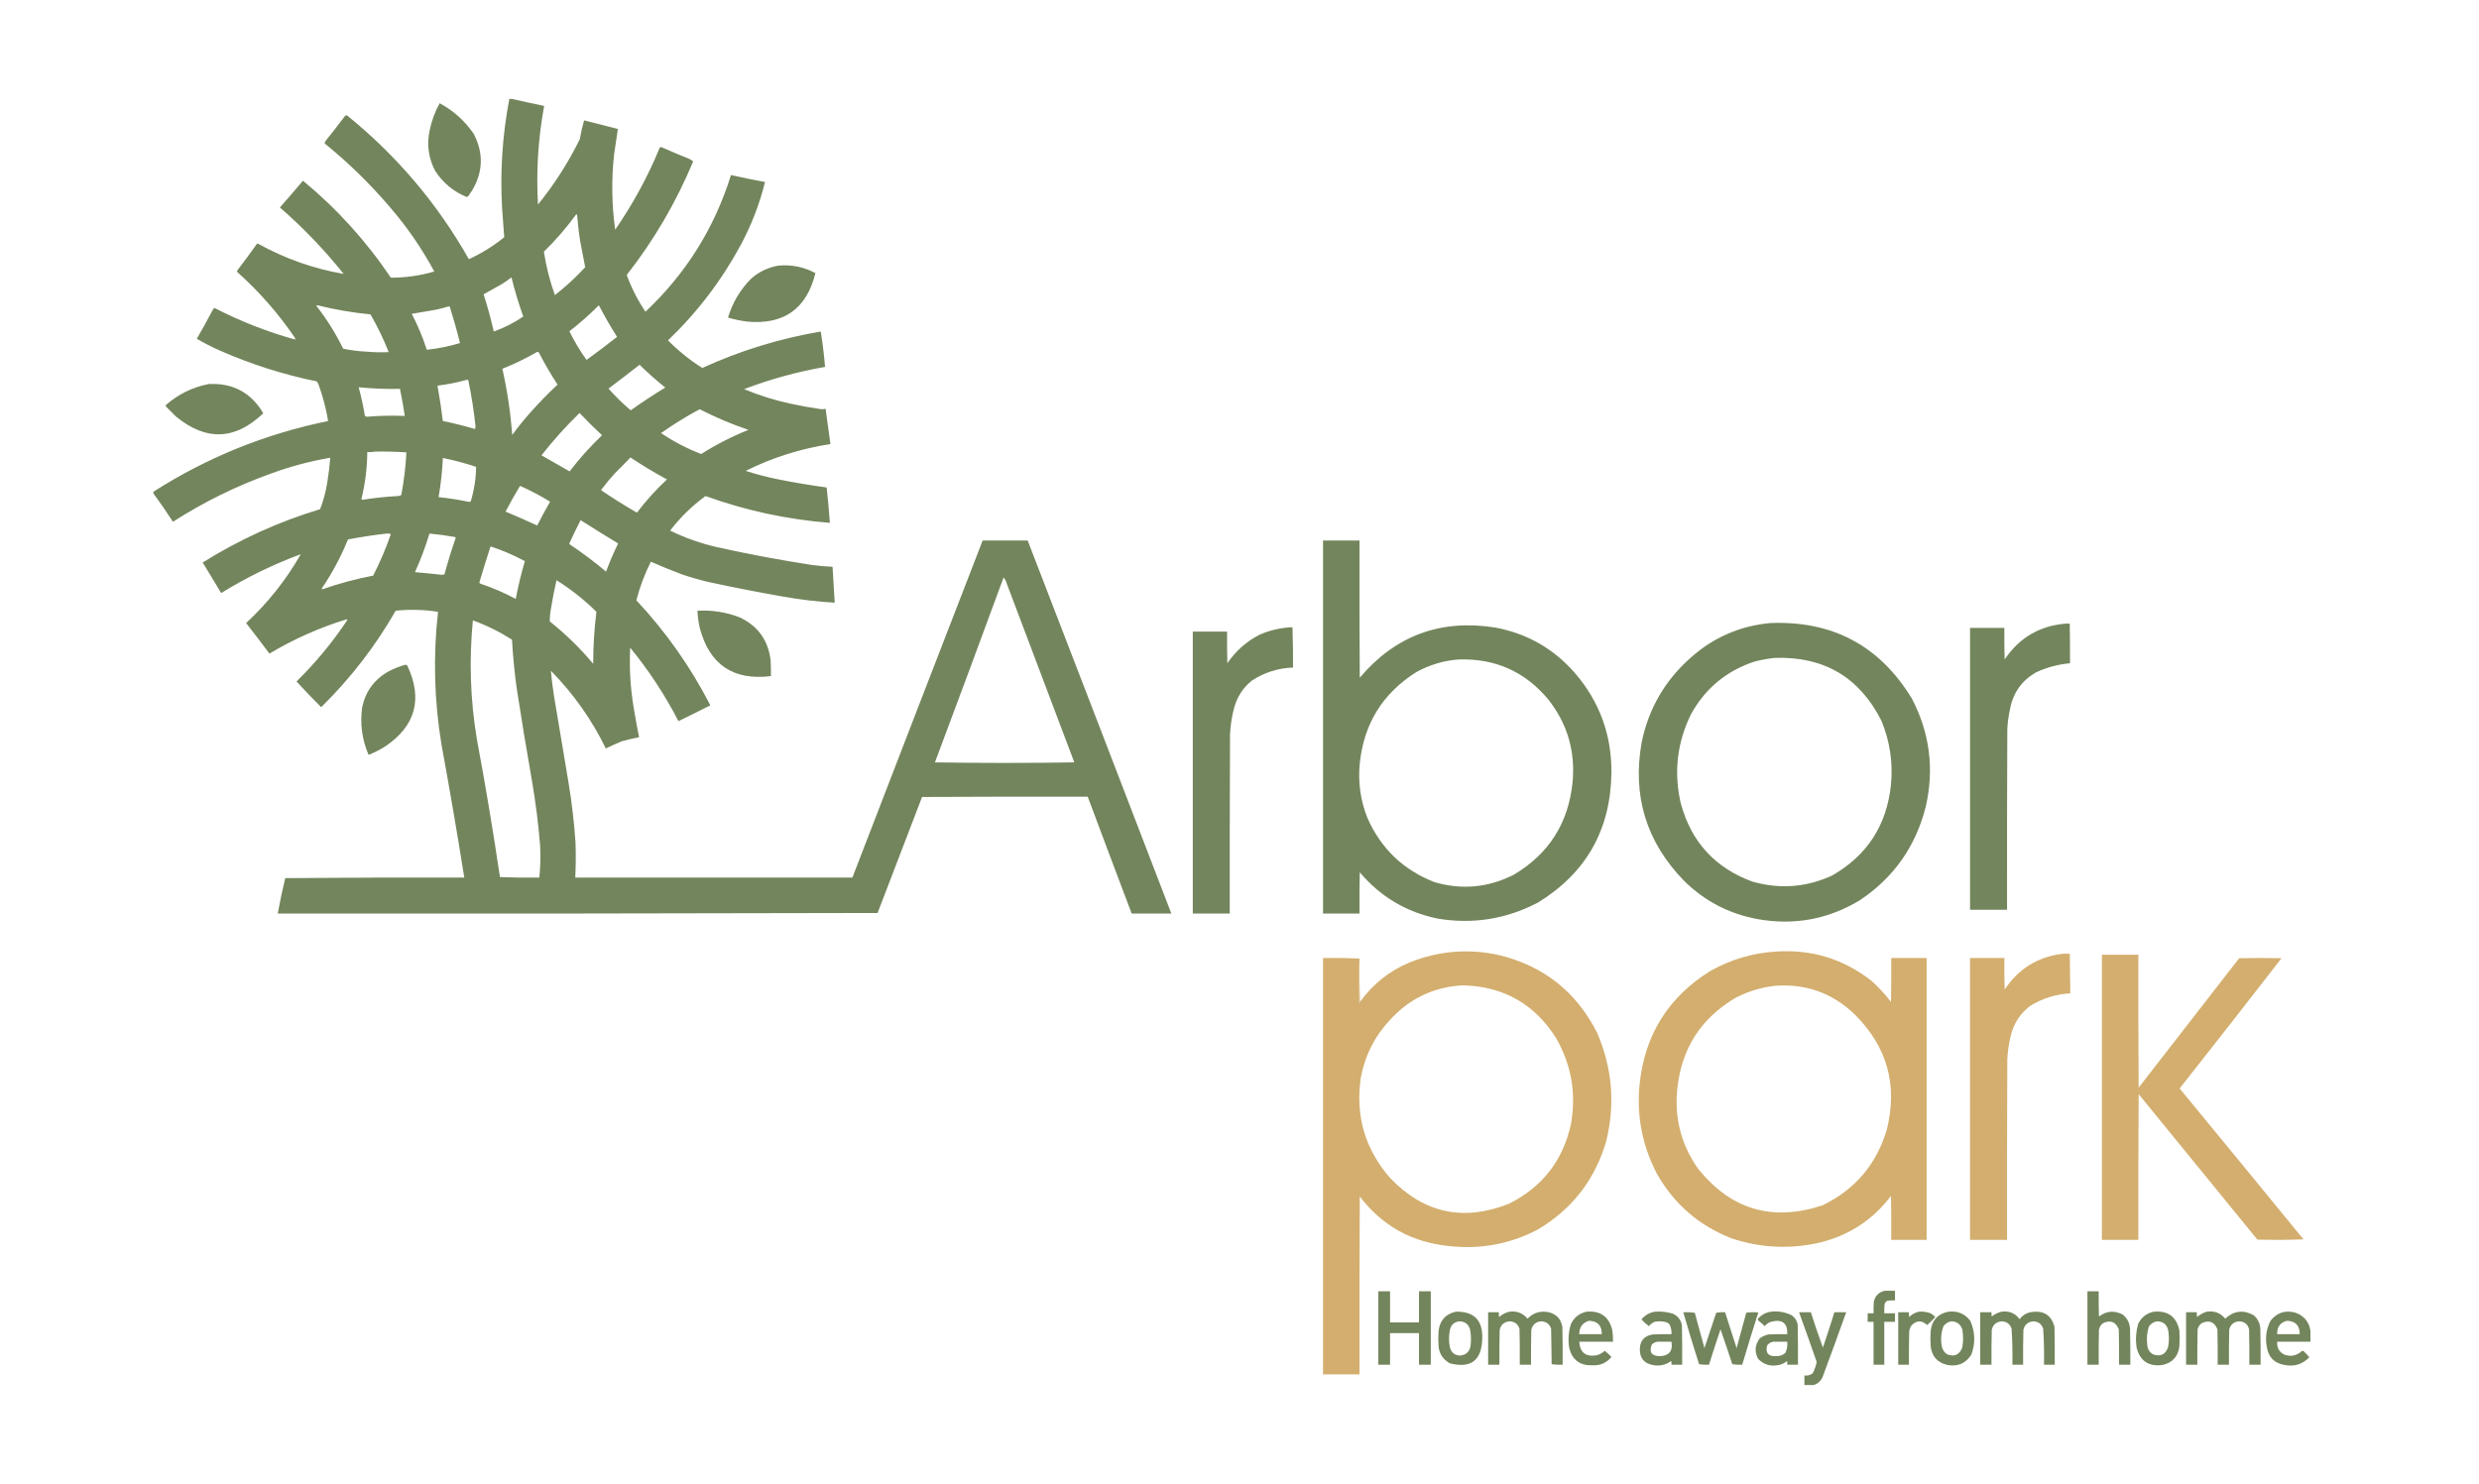 <svg width="167" height="100" viewBox="0 0 167 100" fill="none" xmlns="http://www.w3.org/2000/svg">
<g opacity="0.973">
<path fill-rule="evenodd" clip-rule="evenodd" d="M34.311 6.668C34.371 6.668 34.431 6.668 34.492 6.668C35.208 6.833 35.93 6.989 36.658 7.137C36.251 9.335 36.113 11.55 36.243 13.782C37.344 12.424 38.283 10.955 39.06 9.376C39.133 8.948 39.23 8.526 39.349 8.112C40.107 8.305 40.865 8.498 41.624 8.69C41.536 9.253 41.452 9.819 41.371 10.387C41.183 12.088 41.207 13.785 41.443 15.479C42.644 13.74 43.649 11.886 44.458 9.918C44.508 9.912 44.556 9.918 44.603 9.936C45.14 10.175 45.682 10.403 46.228 10.622C46.401 10.68 46.557 10.764 46.697 10.875C45.544 13.641 44.051 16.193 42.219 18.53C42.541 19.409 42.962 20.233 43.483 21.004C46.209 18.44 48.129 15.371 49.243 11.796C50.005 11.967 50.769 12.123 51.536 12.265C51.175 13.727 50.639 15.123 49.929 16.454C48.632 18.871 46.989 21.032 45 22.936C45.703 23.646 46.474 24.266 47.311 24.796C49.863 23.628 52.523 22.81 55.292 22.34C55.419 23.134 55.515 23.929 55.581 24.724C53.715 25.049 51.897 25.548 50.128 26.222C51.131 26.641 52.166 26.966 53.233 27.197C53.891 27.341 54.553 27.461 55.219 27.558C55.354 27.586 55.486 27.58 55.617 27.54C55.731 28.334 55.839 29.128 55.942 29.924C53.943 30.229 52.042 30.83 50.236 31.729C50.935 31.955 51.645 32.142 52.367 32.289C53.468 32.511 54.576 32.697 55.689 32.849C55.776 33.641 55.849 34.435 55.906 35.232C53.032 35.007 50.239 34.405 47.528 33.426C46.622 34.085 45.828 34.861 45.144 35.755C46.16 36.25 47.219 36.623 48.322 36.875C50.428 37.342 52.546 37.739 54.678 38.067C55.145 38.132 55.615 38.174 56.086 38.193C56.137 38.999 56.186 39.806 56.231 40.612C55.055 40.542 53.888 40.404 52.728 40.197C51.06 39.905 49.399 39.58 47.744 39.222C47.146 39.082 46.557 38.913 45.975 38.717C45.252 38.448 44.541 38.159 43.844 37.85C43.428 38.682 43.103 39.549 42.869 40.45C44.859 42.576 46.521 44.935 47.853 47.528C47.143 47.889 46.426 48.244 45.704 48.593C44.791 46.826 43.708 45.177 42.454 43.646C42.388 44.964 42.46 46.276 42.671 47.582C42.786 48.283 42.912 48.981 43.05 49.676C42.663 49.755 42.277 49.845 41.894 49.947C41.529 50.1 41.168 50.262 40.811 50.435C39.862 48.488 38.628 46.742 37.11 45.199C37.161 45.777 37.234 46.355 37.326 46.932C37.648 48.871 37.972 50.808 38.301 52.746C38.523 54.087 38.68 55.435 38.771 56.79C38.797 57.573 38.791 58.355 38.753 59.137C44.976 59.137 51.199 59.137 57.422 59.137C60.34 51.563 63.265 43.992 66.197 36.423C67.208 36.423 68.219 36.423 69.231 36.423C72.464 44.798 75.689 53.176 78.908 61.557C78.017 61.557 77.127 61.557 76.236 61.557C75.242 58.936 74.255 56.311 73.275 53.685C69.556 53.678 65.836 53.685 62.117 53.703C61.121 56.31 60.122 58.916 59.119 61.521C45.65 61.557 32.181 61.569 18.711 61.557C18.857 60.758 19.025 59.963 19.217 59.173C23.237 59.137 27.257 59.126 31.278 59.137C30.801 56.147 30.29 53.161 29.743 50.182C29.25 47.206 29.172 44.221 29.508 41.226C28.56 41.078 27.609 41.054 26.656 41.154C25.285 43.548 23.612 45.715 21.636 47.654C21.07 47.088 20.517 46.51 19.975 45.921C21.266 44.654 22.41 43.27 23.406 41.768C23.387 41.756 23.369 41.744 23.351 41.732C21.523 42.293 19.789 43.063 18.151 44.043C17.635 43.352 17.111 42.666 16.581 41.985C18.047 40.622 19.274 39.075 20.264 37.344C18.39 38.037 16.603 38.91 14.901 39.962C14.486 39.276 14.071 38.59 13.656 37.904C16.128 36.355 18.764 35.157 21.564 34.311C21.791 33.724 21.953 33.116 22.051 32.487C22.139 31.94 22.205 31.393 22.25 30.844C20.871 31.081 19.523 31.442 18.206 31.928C15.895 32.761 13.71 33.839 11.651 35.16C11.229 34.507 10.79 33.869 10.333 33.246C10.333 33.21 10.333 33.173 10.333 33.137C13.954 30.822 17.878 29.234 22.106 28.371C21.968 27.546 21.758 26.739 21.474 25.951C21.445 25.853 21.397 25.769 21.329 25.698C19.081 25.238 16.909 24.546 14.811 23.622C14.278 23.386 13.76 23.121 13.258 22.828C13.627 22.192 13.982 21.548 14.324 20.896C14.358 20.839 14.4 20.791 14.45 20.751C16.189 21.648 18 22.358 19.885 22.882C19.896 22.831 19.884 22.783 19.849 22.737C18.747 21.117 17.459 19.649 15.985 18.332C15.961 18.296 15.961 18.26 15.985 18.224C16.438 17.638 16.877 17.042 17.303 16.436C17.339 16.412 17.375 16.412 17.411 16.436C19.213 17.434 21.127 18.108 23.153 18.458C21.857 16.837 20.425 15.345 18.856 13.98C19.382 13.385 19.899 12.784 20.408 12.175C22.701 14.07 24.674 16.248 26.331 18.711C27.326 18.712 28.301 18.573 29.256 18.296C28.411 16.726 27.406 15.27 26.24 13.926C24.913 12.37 23.456 10.949 21.871 9.665C21.872 9.601 21.896 9.541 21.943 9.485C22.373 8.95 22.794 8.408 23.207 7.86C23.247 7.794 23.301 7.763 23.369 7.769C26.731 10.491 29.469 13.723 31.585 17.465C32.445 17.071 33.24 16.578 33.968 15.985C33.916 15.336 33.868 14.686 33.824 14.035C33.684 11.558 33.846 9.102 34.311 6.668ZM38.825 14.432C38.851 14.447 38.869 14.471 38.879 14.504C38.925 15.109 38.997 15.711 39.096 16.31C39.205 16.878 39.313 17.444 39.421 18.007C38.789 18.693 38.109 19.319 37.381 19.885C37.037 18.933 36.791 17.958 36.64 16.96C37.444 16.175 38.172 15.332 38.825 14.432ZM34.456 18.693C34.675 19.581 34.94 20.459 35.25 21.329C34.634 21.751 33.972 22.088 33.264 22.34C33.072 21.494 32.843 20.658 32.578 19.831C32.986 19.602 33.395 19.373 33.806 19.144C34.031 19.002 34.248 18.852 34.456 18.693ZM21.311 20.607C21.326 20.584 21.35 20.572 21.383 20.571C22.56 20.864 23.752 21.069 24.958 21.185C25.431 22.003 25.84 22.852 26.186 23.73C25.68 23.75 25.174 23.738 24.669 23.694C24.145 23.67 23.627 23.604 23.117 23.496C22.613 22.464 22.011 21.501 21.311 20.607ZM40.342 20.571C40.72 21.298 41.129 22.008 41.569 22.701C40.894 23.232 40.208 23.749 39.511 24.254C39.077 23.644 38.691 23 38.356 22.322C39.057 21.784 39.719 21.2 40.342 20.571ZM30.231 20.643C30.262 20.638 30.286 20.65 30.303 20.679C30.557 21.485 30.786 22.297 30.989 23.117C30.259 23.338 29.513 23.489 28.75 23.568C28.483 22.734 28.146 21.927 27.739 21.148C28.269 21.062 28.798 20.972 29.328 20.878C29.637 20.815 29.938 20.737 30.231 20.643ZM36.189 23.712C36.231 23.704 36.267 23.716 36.297 23.748C36.682 24.494 37.103 25.217 37.561 25.915C36.91 26.524 36.291 27.162 35.701 27.829C35.278 28.303 34.881 28.796 34.51 29.31C34.394 27.805 34.172 26.319 33.842 24.85C34.656 24.527 35.438 24.148 36.189 23.712ZM43.086 24.579C43.636 25.123 44.214 25.635 44.819 26.114C44.023 26.598 43.247 27.109 42.49 27.648C41.956 27.199 41.457 26.711 40.992 26.186C41.697 25.655 42.395 25.12 43.086 24.579ZM31.458 25.59C31.494 25.587 31.524 25.599 31.549 25.626C31.764 26.659 31.926 27.701 32.036 28.75C32.024 28.804 32.012 28.858 32 28.912C31.286 28.698 30.564 28.517 29.833 28.371C29.736 27.573 29.616 26.778 29.472 25.987C30.149 25.905 30.811 25.773 31.458 25.59ZM24.164 26.096C25.087 26.187 26.014 26.223 26.944 26.204C27.07 26.81 27.179 27.418 27.269 28.028C26.414 27.993 25.559 28.011 24.706 28.082C24.652 28.074 24.61 28.05 24.579 28.01C24.471 27.364 24.332 26.727 24.164 26.096ZM47.131 27.576C48.193 28.119 49.288 28.583 50.417 28.967C49.306 29.414 48.246 29.956 47.239 30.592C46.283 30.228 45.38 29.758 44.531 29.183C45.365 28.595 46.232 28.06 47.131 27.576ZM39.042 27.829C39.528 28.346 40.033 28.845 40.558 29.328C39.763 30.086 39.035 30.899 38.374 31.765C37.737 31.408 37.105 31.047 36.478 30.682C37.266 29.676 38.121 28.725 39.042 27.829ZM25.283 30.429C25.982 30.419 26.68 30.437 27.378 30.483C27.327 31.446 27.213 32.403 27.035 33.354C26.967 33.399 26.889 33.423 26.8 33.426C26.001 33.468 25.206 33.553 24.417 33.679C24.393 33.667 24.369 33.655 24.344 33.643C24.601 32.6 24.734 31.54 24.742 30.465C24.929 30.477 25.11 30.465 25.283 30.429ZM42.472 30.826C43.266 31.356 44.084 31.849 44.928 32.307C44.189 32.997 43.515 33.744 42.906 34.546C42.08 34.067 41.273 33.561 40.486 33.029C40.773 32.64 41.08 32.267 41.407 31.91C41.769 31.553 42.124 31.192 42.472 30.826ZM29.833 30.862C30.592 31.013 31.338 31.212 32.072 31.458C32.064 32.248 31.944 33.024 31.711 33.787C31.681 33.799 31.651 33.812 31.621 33.824C30.934 33.68 30.242 33.572 29.544 33.498C29.699 32.626 29.795 31.748 29.833 30.862ZM35.033 32.74C35.732 33.048 36.407 33.403 37.056 33.806C36.752 34.335 36.463 34.87 36.189 35.412C35.481 35.084 34.771 34.772 34.058 34.474C34.365 33.883 34.691 33.305 35.033 32.74ZM39.114 35.051C39.949 35.584 40.792 36.107 41.642 36.622C41.336 37.24 41.065 37.872 40.829 38.518C40.043 37.86 39.224 37.246 38.374 36.676C38.349 36.64 38.349 36.604 38.374 36.568C38.611 36.056 38.858 35.55 39.114 35.051ZM26.042 35.954C26.141 35.943 26.237 35.955 26.331 35.99C25.998 36.951 25.601 37.884 25.139 38.789C23.973 39.011 22.83 39.318 21.708 39.71C21.672 39.691 21.665 39.667 21.69 39.637C22.387 38.605 22.971 37.51 23.442 36.351C24.308 36.185 25.174 36.052 26.042 35.954ZM28.931 35.954C29.511 36.009 30.089 36.087 30.664 36.189C30.68 36.204 30.692 36.222 30.7 36.243C30.418 37.052 30.165 37.871 29.942 38.699C29.893 38.711 29.845 38.723 29.797 38.735C29.184 38.668 28.57 38.608 27.956 38.554C28.338 37.709 28.663 36.842 28.931 35.954ZM33.047 36.821C33.847 37.082 34.618 37.413 35.358 37.814C35.111 38.652 34.907 39.5 34.744 40.36C33.979 39.947 33.185 39.604 32.361 39.331C32.328 39.316 32.303 39.292 32.289 39.258C32.531 38.441 32.784 37.628 33.047 36.821ZM67.606 38.915C67.698 39.014 67.764 39.135 67.804 39.276C69.323 43.31 70.846 47.342 72.372 51.373C69.243 51.422 66.113 51.422 62.983 51.373C64.539 47.225 66.079 43.072 67.606 38.915ZM37.489 39.096C38.459 39.705 39.356 40.416 40.179 41.226C40.032 42.387 39.96 43.554 39.962 44.729C39.081 43.679 38.106 42.728 37.038 41.876C37.035 41.598 37.059 41.321 37.11 41.046C37.215 40.391 37.342 39.741 37.489 39.096ZM31.856 41.804C32.783 42.141 33.662 42.575 34.492 43.104C34.552 44.179 34.654 45.251 34.799 46.318C35.124 48.44 35.473 50.559 35.846 52.673C36.092 54.11 36.272 55.554 36.388 57.007C36.423 57.719 36.405 58.429 36.333 59.137C35.446 59.149 34.561 59.137 33.679 59.101C33.22 55.998 32.703 52.905 32.126 49.821C31.683 47.16 31.593 44.487 31.856 41.804Z" fill="#708258"/>
<path fill-rule="evenodd" clip-rule="evenodd" d="M29.617 6.957C30.547 7.456 31.311 8.142 31.91 9.015C32.585 10.308 32.549 11.584 31.801 12.843C31.72 12.945 31.648 13.053 31.585 13.168C31.546 13.219 31.498 13.255 31.44 13.276C30.544 12.907 29.834 12.317 29.31 11.507C28.859 10.637 28.738 9.722 28.949 8.762C29.081 8.126 29.303 7.524 29.617 6.957Z" fill="#708258"/>
<path fill-rule="evenodd" clip-rule="evenodd" d="M52.439 17.898C53.322 17.818 54.153 17.986 54.931 18.404C54.339 20.806 52.81 21.896 50.344 21.672C49.903 21.616 49.47 21.526 49.044 21.401C49.348 20.378 49.878 19.494 50.633 18.747C51.159 18.298 51.761 18.015 52.439 17.898Z" fill="#708258"/>
<path fill-rule="evenodd" clip-rule="evenodd" d="M14.053 25.879C15.682 25.795 16.91 26.451 17.736 27.847C15.841 29.663 13.879 29.735 11.85 28.064C11.627 27.841 11.405 27.618 11.182 27.396C11.158 27.36 11.158 27.323 11.182 27.287C12.014 26.561 12.971 26.092 14.053 25.879Z" fill="#708258"/>
<path fill-rule="evenodd" clip-rule="evenodd" d="M89.128 36.423C89.946 36.423 90.765 36.423 91.583 36.423C91.577 39.505 91.583 42.587 91.601 45.668C94.003 42.825 97.055 41.699 100.756 42.292C102.907 42.702 104.695 43.731 106.118 45.379C107.754 47.287 108.566 49.508 108.556 52.042C108.514 55.894 106.865 58.819 103.608 60.817C101.481 61.934 99.23 62.295 96.856 61.9C94.739 61.465 92.987 60.424 91.601 58.776C91.583 59.703 91.577 60.63 91.583 61.557C90.765 61.557 89.946 61.557 89.128 61.557C89.128 53.179 89.128 44.801 89.128 36.423ZM98.228 44.44C100.708 44.347 102.736 45.25 104.313 47.148C105.59 48.779 106.131 50.632 105.938 52.71C105.662 55.459 104.344 57.535 101.983 58.939C100.27 59.813 98.488 59.982 96.639 59.444C94.528 58.622 93.018 57.171 92.107 55.093C91.646 53.919 91.478 52.703 91.601 51.446C91.877 48.769 93.147 46.716 95.411 45.289C96.294 44.804 97.233 44.521 98.228 44.44Z" fill="#708258"/>
<path fill-rule="evenodd" clip-rule="evenodd" d="M46.986 41.154C47.971 41.098 48.922 41.248 49.839 41.605C51.066 42.188 51.759 43.157 51.915 44.512C51.933 44.861 51.94 45.21 51.933 45.56C49.401 45.868 47.807 44.797 47.149 42.346C47.056 41.953 47.002 41.556 46.986 41.154Z" fill="#708258"/>
<path fill-rule="evenodd" clip-rule="evenodd" d="M119.244 41.985C123.443 41.811 126.627 43.508 128.796 47.076C129.997 49.378 130.31 51.797 129.735 54.335C129.062 57.028 127.576 59.14 125.275 60.672C123.151 61.949 120.864 62.37 118.414 61.936C116.477 61.581 114.815 60.715 113.431 59.336C110.894 56.722 109.949 53.61 110.596 50.001C111.069 47.736 112.171 45.84 113.9 44.314C115.425 42.955 117.207 42.179 119.244 41.985ZM119.569 44.332C122.869 44.226 125.258 45.634 126.738 48.557C127.311 49.933 127.528 51.366 127.388 52.854C127.112 55.603 125.782 57.656 123.397 59.011C121.666 59.797 119.885 59.93 118.053 59.408C115.543 58.487 113.936 56.736 113.232 54.154C112.744 52.06 112.973 50.05 113.918 48.123C114.889 46.371 116.327 45.185 118.233 44.567C118.678 44.456 119.124 44.378 119.569 44.332Z" fill="#708258"/>
<path fill-rule="evenodd" clip-rule="evenodd" d="M139.178 42.021C139.262 42.021 139.346 42.021 139.431 42.021C139.444 42.912 139.45 43.803 139.449 44.693C138.664 44.764 137.911 44.963 137.192 45.289C136.207 45.841 135.611 46.678 135.404 47.798C135.307 48.239 135.247 48.684 135.224 49.135C135.206 53.191 135.199 57.248 135.206 61.304C134.375 61.304 133.544 61.304 132.714 61.304C132.714 54.973 132.714 48.641 132.714 42.31C133.484 42.31 134.255 42.31 135.025 42.31C135.019 43.02 135.025 43.73 135.043 44.44C136.032 42.968 137.411 42.161 139.178 42.021Z" fill="#708258"/>
<path fill-rule="evenodd" clip-rule="evenodd" d="M86.889 42.273C86.949 42.273 87.009 42.273 87.07 42.273C87.098 43.176 87.11 44.079 87.106 44.982C86.094 45.02 85.167 45.315 84.325 45.867C83.747 46.337 83.356 46.933 83.151 47.654C82.985 48.257 82.888 48.871 82.862 49.496C82.844 53.516 82.838 57.537 82.844 61.557C82.014 61.557 81.183 61.557 80.353 61.557C80.353 55.225 80.353 48.894 80.353 42.562C81.123 42.562 81.894 42.562 82.664 42.562C82.658 43.273 82.664 43.983 82.682 44.693C83.246 43.861 83.974 43.217 84.867 42.761C85.518 42.484 86.192 42.321 86.889 42.273Z" fill="#708258"/>
<path fill-rule="evenodd" clip-rule="evenodd" d="M27.269 44.801C27.329 44.794 27.383 44.806 27.432 44.837C28.499 47.099 28 48.923 25.933 50.308C25.584 50.528 25.216 50.715 24.832 50.868C24.387 49.837 24.243 48.766 24.399 47.654C24.635 46.563 25.243 45.75 26.222 45.217C26.562 45.045 26.912 44.907 27.269 44.801Z" fill="#708258"/>
<path fill-rule="evenodd" clip-rule="evenodd" d="M91.583 64.59C91.541 65.583 91.535 66.582 91.565 67.587C91.591 67.568 91.609 67.544 91.62 67.515C92.474 66.319 93.581 65.434 94.942 64.861C96.897 64.073 98.907 63.904 100.972 64.356C103.991 65.088 106.2 66.839 107.599 69.61C108.609 71.959 108.814 74.379 108.213 76.868C107.464 79.469 105.93 81.462 103.608 82.844C101.727 83.832 99.729 84.205 97.614 83.964C95.114 83.716 93.109 82.603 91.601 80.624C91.583 84.62 91.577 88.616 91.583 92.612C90.765 92.612 89.946 92.612 89.128 92.612C89.128 83.26 89.128 73.907 89.128 64.554C89.953 64.542 90.771 64.554 91.583 64.59ZM98.553 66.396C101.277 66.466 103.366 67.646 104.818 69.935C105.86 71.746 106.197 73.683 105.829 75.749C105.291 78.201 103.9 79.988 101.658 81.111C98.6 82.329 95.933 81.757 93.66 79.396C91.956 77.448 91.294 75.185 91.674 72.607C91.952 71.124 92.602 69.836 93.624 68.743C94.946 67.284 96.589 66.502 98.553 66.396Z" fill="#D2AC6A"/>
<path fill-rule="evenodd" clip-rule="evenodd" d="M119.642 64.121C122.045 63.961 124.187 64.617 126.069 66.089C126.554 66.524 126.994 66.999 127.388 67.515C127.406 66.528 127.412 65.541 127.406 64.554C128.2 64.554 128.994 64.554 129.789 64.554C129.789 70.885 129.789 77.217 129.789 83.549C128.994 83.549 128.2 83.549 127.406 83.549C127.412 82.561 127.406 81.574 127.388 80.587C126.188 82.172 124.617 83.214 122.675 83.711C120.652 84.19 118.654 84.106 116.681 83.458C114.466 82.604 112.775 81.142 111.607 79.071C110.631 77.189 110.246 75.191 110.451 73.076C110.794 69.748 112.376 67.202 115.2 65.439C116.583 64.657 118.063 64.218 119.642 64.121ZM119.533 66.432C121.637 66.264 123.442 66.908 124.95 68.364C127.142 70.542 127.859 73.136 127.099 76.146C126.401 78.468 124.962 80.16 122.783 81.219C119.404 82.341 116.605 81.517 114.388 78.746C113.283 77.178 112.813 75.433 112.979 73.51C113.23 70.713 114.56 68.612 116.969 67.208C117.782 66.798 118.637 66.539 119.533 66.432Z" fill="#D2AC6A"/>
<path fill-rule="evenodd" clip-rule="evenodd" d="M138.997 64.265C139.142 64.265 139.286 64.265 139.431 64.265C139.438 65.156 139.45 66.047 139.467 66.937C138.49 66.992 137.587 67.275 136.758 67.786C136.07 68.314 135.63 69.006 135.44 69.862C135.321 70.361 135.249 70.867 135.224 71.379C135.206 75.435 135.199 79.492 135.206 83.549C134.375 83.549 133.544 83.549 132.714 83.549C132.714 77.217 132.714 70.885 132.714 64.554C133.484 64.554 134.255 64.554 135.025 64.554C135.019 65.264 135.025 65.975 135.043 66.685C135.988 65.264 137.307 64.458 138.997 64.265Z" fill="#D2AC6A"/>
<path fill-rule="evenodd" clip-rule="evenodd" d="M141.597 64.337C142.416 64.337 143.234 64.337 144.053 64.337C144.047 67.323 144.053 70.308 144.071 73.293C146.328 70.386 148.585 67.479 150.842 64.572C151.792 64.548 152.744 64.548 153.694 64.572C151.421 67.508 149.134 70.433 146.833 73.347C149.621 76.73 152.401 80.119 155.175 83.512C154.14 83.555 153.105 83.56 152.069 83.531C149.408 80.259 146.741 76.991 144.071 73.726C144.053 77.001 144.047 80.274 144.053 83.549C143.234 83.549 142.416 83.549 141.597 83.549C141.597 77.145 141.597 70.741 141.597 64.337Z" fill="#D2AC6A"/>
<path fill-rule="evenodd" clip-rule="evenodd" d="M91.583 64.59C91.571 65.571 91.583 66.546 91.62 67.515C91.609 67.544 91.591 67.568 91.565 67.587C91.535 66.582 91.541 65.583 91.583 64.59Z" fill="#D2AC6A"/>
<path fill-rule="evenodd" clip-rule="evenodd" d="M126.972 86.979C127.201 86.979 127.43 86.979 127.658 86.979C127.658 87.196 127.658 87.412 127.658 87.629C127.489 87.623 127.321 87.629 127.153 87.647C127.039 87.701 126.972 87.791 126.954 87.918C126.936 88.11 126.93 88.303 126.936 88.496C127.177 88.496 127.417 88.496 127.658 88.496C127.658 88.688 127.658 88.881 127.658 89.073C127.417 89.073 127.177 89.073 126.936 89.073C126.936 90.037 126.936 90.999 126.936 91.962C126.695 91.962 126.455 91.962 126.214 91.962C126.214 90.999 126.214 90.037 126.214 89.073C126.081 89.073 125.949 89.073 125.817 89.073C125.817 88.881 125.817 88.688 125.817 88.496C125.949 88.496 126.081 88.496 126.214 88.496C126.208 88.231 126.214 87.966 126.232 87.701C126.333 87.305 126.58 87.065 126.972 86.979Z" fill="#708258"/>
<path fill-rule="evenodd" clip-rule="evenodd" d="M92.847 87.015C93.112 87.015 93.377 87.015 93.642 87.015C93.642 87.713 93.642 88.412 93.642 89.11C94.292 89.11 94.942 89.11 95.592 89.11C95.592 88.412 95.592 87.713 95.592 87.015C95.856 87.015 96.121 87.015 96.386 87.015C96.386 88.664 96.386 90.313 96.386 91.962C96.121 91.962 95.856 91.962 95.592 91.962C95.592 91.252 95.592 90.542 95.592 89.832C94.942 89.832 94.292 89.832 93.642 89.832C93.642 90.542 93.642 91.252 93.642 91.962C93.377 91.962 93.112 91.962 92.847 91.962C92.847 90.313 92.847 88.664 92.847 87.015Z" fill="#708258"/>
<path fill-rule="evenodd" clip-rule="evenodd" d="M140.622 87.015C140.875 87.015 141.128 87.015 141.381 87.015C141.374 87.581 141.381 88.147 141.399 88.712C141.905 88.33 142.441 88.288 143.006 88.586C143.318 88.843 143.48 89.174 143.493 89.579C143.511 90.374 143.517 91.168 143.511 91.962C143.258 91.962 143.006 91.962 142.753 91.962C142.759 91.168 142.753 90.374 142.735 89.579C142.527 89.066 142.172 88.927 141.669 89.164C141.519 89.278 141.429 89.428 141.399 89.615C141.381 90.397 141.374 91.18 141.381 91.962C141.128 91.962 140.875 91.962 140.622 91.962C140.622 90.313 140.622 88.664 140.622 87.015Z" fill="#708258"/>
<path fill-rule="evenodd" clip-rule="evenodd" d="M98.083 88.387C99.309 88.367 99.899 88.975 99.853 90.211C99.816 91.669 99.094 92.223 97.686 91.872C97.229 91.631 96.97 91.252 96.91 90.735C96.885 90.385 96.885 90.037 96.91 89.687C96.994 88.972 97.385 88.538 98.083 88.387ZM98.3 89.037C98.695 89.045 98.941 89.237 99.04 89.615C99.095 89.938 99.107 90.263 99.076 90.59C99.044 91.044 98.803 91.297 98.354 91.349C97.983 91.325 97.754 91.133 97.668 90.771C97.597 90.397 97.597 90.024 97.668 89.651C97.733 89.291 97.944 89.087 98.3 89.037Z" fill="#708258"/>
<path fill-rule="evenodd" clip-rule="evenodd" d="M101.694 88.387C102.184 88.328 102.587 88.485 102.904 88.857C103.322 88.436 103.821 88.297 104.403 88.442C104.893 88.595 105.176 88.926 105.251 89.435C105.269 90.277 105.276 91.12 105.269 91.962C105.02 91.974 104.773 91.962 104.529 91.926C104.517 91.132 104.505 90.337 104.493 89.543C104.393 89.228 104.177 89.059 103.843 89.037C103.47 89.062 103.241 89.254 103.157 89.615C103.139 90.397 103.133 91.18 103.139 91.962C102.886 91.962 102.633 91.962 102.381 91.962C102.387 91.156 102.381 90.349 102.363 89.543C102.263 89.228 102.046 89.059 101.713 89.037C101.339 89.062 101.111 89.254 101.026 89.615C101.008 90.397 101.002 91.18 101.008 91.962C100.756 91.962 100.503 91.962 100.25 91.962C100.25 90.783 100.25 89.603 100.25 88.424C100.491 88.424 100.731 88.424 100.972 88.424C100.966 88.533 100.972 88.641 100.99 88.749C101.196 88.564 101.431 88.444 101.694 88.387Z" fill="#708358"/>
<path fill-rule="evenodd" clip-rule="evenodd" d="M106.894 88.387C107.815 88.315 108.387 88.724 108.61 89.615C108.65 89.878 108.668 90.144 108.664 90.41C107.906 90.41 107.147 90.41 106.389 90.41C106.436 91.137 106.821 91.444 107.544 91.331C107.757 91.274 107.944 91.172 108.104 91.023C108.267 91.151 108.418 91.289 108.556 91.439C108.223 91.845 107.79 92.032 107.256 91.999C106.449 92.026 105.938 91.653 105.721 90.879C105.621 90.315 105.657 89.761 105.829 89.218C106.049 88.763 106.404 88.486 106.894 88.387ZM107.039 89.001C107.622 89.019 107.911 89.319 107.906 89.904C107.4 89.904 106.894 89.904 106.389 89.904C106.386 89.438 106.603 89.137 107.039 89.001Z" fill="#708258"/>
<path fill-rule="evenodd" clip-rule="evenodd" d="M111.517 88.387C111.91 88.362 112.295 88.404 112.672 88.514C113.033 88.67 113.244 88.941 113.304 89.326C113.322 90.205 113.328 91.084 113.322 91.962C113.081 91.962 112.841 91.962 112.6 91.962C112.606 91.877 112.6 91.793 112.582 91.71C112.211 91.983 111.796 92.074 111.336 91.981C110.753 91.869 110.464 91.514 110.469 90.915C110.48 90.345 110.769 90.013 111.336 89.922C111.757 89.904 112.179 89.898 112.6 89.904C112.616 89.675 112.574 89.459 112.474 89.254C112.411 89.177 112.333 89.123 112.239 89.092C112.001 89.036 111.76 89.024 111.517 89.055C111.34 89.114 111.196 89.216 111.083 89.362C110.899 89.232 110.73 89.082 110.578 88.911C110.826 88.613 111.139 88.438 111.517 88.387ZM111.661 90.41C111.974 90.41 112.287 90.41 112.6 90.41C112.704 91.033 112.445 91.358 111.824 91.385C111.253 91.38 111.072 91.115 111.282 90.59C111.396 90.494 111.522 90.434 111.661 90.41Z" fill="#708258"/>
<path fill-rule="evenodd" clip-rule="evenodd" d="M119.317 88.387C119.798 88.337 120.255 88.416 120.689 88.622C120.912 88.774 121.051 88.985 121.104 89.254C121.122 90.157 121.128 91.06 121.122 91.962C120.881 91.962 120.641 91.962 120.4 91.962C120.406 91.877 120.4 91.793 120.382 91.71C120.222 91.853 120.036 91.943 119.822 91.981C119.278 92.096 118.814 91.957 118.432 91.565C118.18 91.07 118.222 90.607 118.558 90.175C118.733 90.051 118.926 89.967 119.136 89.922C119.557 89.904 119.979 89.898 120.4 89.904C120.43 89.171 120.081 88.888 119.353 89.055C119.163 89.107 119.006 89.209 118.883 89.362C118.738 89.223 118.588 89.091 118.432 88.965C118.408 88.929 118.408 88.893 118.432 88.857C118.671 88.59 118.966 88.433 119.317 88.387ZM119.461 90.41C119.774 90.41 120.087 90.41 120.4 90.41C120.426 90.675 120.384 90.928 120.274 91.168C120.093 91.32 119.882 91.393 119.642 91.385C119.113 91.405 118.915 91.164 119.046 90.662C119.154 90.521 119.292 90.437 119.461 90.41Z" fill="#708258"/>
<path fill-rule="evenodd" clip-rule="evenodd" d="M129.283 88.387C129.53 88.371 129.771 88.401 130.006 88.478C130.147 88.542 130.267 88.632 130.367 88.749C130.198 88.941 130.017 89.122 129.825 89.29C129.458 88.949 129.104 88.961 128.76 89.326C128.681 89.448 128.633 89.58 128.615 89.724C128.597 90.47 128.591 91.216 128.597 91.962C128.356 91.962 128.116 91.962 127.875 91.962C127.875 90.783 127.875 89.603 127.875 88.424C128.116 88.424 128.356 88.424 128.597 88.424C128.591 88.533 128.597 88.641 128.615 88.749C128.802 88.556 129.025 88.436 129.283 88.387Z" fill="#708258"/>
<path fill-rule="evenodd" clip-rule="evenodd" d="M131.269 88.387C131.876 88.321 132.364 88.526 132.732 89.001C133.059 89.749 133.083 90.507 132.804 91.276C132.431 91.869 131.895 92.104 131.197 91.981C130.513 91.826 130.134 91.398 130.06 90.698C130.036 90.362 130.036 90.024 130.06 89.687C130.148 88.955 130.552 88.522 131.269 88.387ZM131.45 89.037C131.824 89.047 132.071 89.227 132.19 89.579C132.263 89.988 132.263 90.398 132.19 90.807C131.999 91.297 131.655 91.447 131.161 91.258C130.976 91.133 130.861 90.958 130.818 90.735C130.722 90.265 130.758 89.808 130.926 89.362C131.06 89.184 131.234 89.076 131.45 89.037Z" fill="#708258"/>
<path fill-rule="evenodd" clip-rule="evenodd" d="M134.844 88.387C135.351 88.321 135.754 88.49 136.054 88.893C136.265 88.611 136.548 88.448 136.903 88.406C137.694 88.307 138.193 88.638 138.401 89.398C138.419 90.253 138.426 91.108 138.419 91.962C138.179 91.962 137.938 91.962 137.697 91.962C137.713 91.155 137.695 90.348 137.643 89.543C137.543 89.228 137.327 89.059 136.993 89.037C136.62 89.062 136.391 89.254 136.307 89.615C136.289 90.397 136.283 91.18 136.289 91.962C136.048 91.962 135.808 91.962 135.567 91.962C135.582 91.155 135.564 90.348 135.513 89.543C135.413 89.228 135.196 89.059 134.863 89.037C134.489 89.062 134.261 89.254 134.176 89.615C134.158 90.397 134.152 91.18 134.158 91.962C133.906 91.962 133.653 91.962 133.4 91.962C133.4 90.783 133.4 89.603 133.4 88.424C133.653 88.424 133.906 88.424 134.158 88.424C134.153 88.521 134.158 88.617 134.176 88.712C134.376 88.549 134.599 88.441 134.844 88.387Z" fill="#708258"/>
<path fill-rule="evenodd" clip-rule="evenodd" d="M145.1 88.387C146.05 88.309 146.622 88.731 146.815 89.651C146.839 90.012 146.839 90.374 146.815 90.735C146.725 91.415 146.345 91.83 145.678 91.981C144.727 92.1 144.143 91.697 143.926 90.771C143.857 90.248 143.893 89.73 144.035 89.218C144.255 88.763 144.61 88.486 145.1 88.387ZM145.317 89.037C145.711 89.045 145.958 89.237 146.057 89.615C146.129 90.001 146.129 90.385 146.057 90.771C145.88 91.279 145.537 91.442 145.028 91.258C144.785 91.104 144.659 90.882 144.649 90.59C144.601 90.184 144.637 89.787 144.757 89.398C144.894 89.195 145.08 89.074 145.317 89.037Z" fill="#708258"/>
<path fill-rule="evenodd" clip-rule="evenodd" d="M148.675 88.387C149.176 88.317 149.585 88.474 149.903 88.857C150.483 88.325 151.122 88.247 151.817 88.622C152.087 88.855 152.237 89.15 152.268 89.507C152.286 90.325 152.292 91.144 152.286 91.962C152.033 91.962 151.781 91.962 151.528 91.962C151.534 91.168 151.528 90.374 151.51 89.579C151.432 89.239 151.215 89.058 150.86 89.037C150.503 89.058 150.274 89.238 150.174 89.579C150.156 90.374 150.149 91.168 150.156 91.962C149.903 91.962 149.65 91.962 149.397 91.962C149.403 91.168 149.397 90.374 149.379 89.579C149.176 89.066 148.821 88.928 148.314 89.164C148.174 89.27 148.084 89.408 148.043 89.579C148.025 90.374 148.019 91.168 148.025 91.962C147.772 91.962 147.519 91.962 147.267 91.962C147.267 90.783 147.267 89.603 147.267 88.424C147.508 88.424 147.748 88.424 147.989 88.424C147.983 88.533 147.989 88.641 148.007 88.749C148.204 88.575 148.427 88.455 148.675 88.387Z" fill="#708258"/>
<path fill-rule="evenodd" clip-rule="evenodd" d="M155.644 89.651C155.644 89.904 155.644 90.157 155.644 90.41C154.898 90.41 154.152 90.41 153.406 90.41C153.375 90.824 153.543 91.119 153.911 91.294C154.348 91.43 154.733 91.346 155.067 91.042C155.103 91.017 155.139 91.017 155.175 91.042C155.314 91.174 155.447 91.313 155.572 91.457C155.118 91.931 154.565 92.105 153.911 91.981C153.204 91.863 152.801 91.448 152.701 90.735C152.591 90.127 152.675 89.549 152.954 89.001C153.376 88.463 153.924 88.277 154.597 88.442C155.187 88.639 155.536 89.043 155.644 89.651ZM154.056 89.001C154.638 89.018 154.927 89.319 154.922 89.904C154.417 89.904 153.911 89.904 153.406 89.904C153.386 89.424 153.603 89.123 154.056 89.001Z" fill="#708258"/>
<path fill-rule="evenodd" clip-rule="evenodd" d="M113.394 88.424C113.656 88.412 113.915 88.424 114.171 88.46C114.388 89.254 114.604 90.049 114.821 90.843C115.086 90.049 115.351 89.254 115.615 88.46C115.811 88.425 116.009 88.412 116.211 88.424C116.466 89.231 116.725 90.037 116.988 90.843C117.204 90.049 117.421 89.254 117.638 88.46C117.905 88.418 118.176 88.412 118.45 88.442C118.075 89.611 117.714 90.784 117.367 91.962C117.141 91.974 116.918 91.962 116.699 91.926C116.441 91.141 116.176 90.359 115.904 89.579C115.634 90.371 115.376 91.165 115.128 91.962C114.902 91.974 114.679 91.962 114.46 91.926C114.086 90.763 113.731 89.596 113.394 88.424Z" fill="#708258"/>
<path fill-rule="evenodd" clip-rule="evenodd" d="M122.169 93.335C121.965 93.335 121.76 93.335 121.556 93.335C121.556 93.118 121.556 92.901 121.556 92.685C121.764 92.713 121.951 92.665 122.115 92.54C122.238 92.299 122.328 92.046 122.386 91.782C121.996 90.659 121.599 89.54 121.194 88.424C121.459 88.424 121.724 88.424 121.989 88.424C122.242 89.225 122.513 90.019 122.801 90.807C123.072 90.015 123.33 89.221 123.578 88.424C123.842 88.424 124.108 88.424 124.372 88.424C123.848 89.895 123.312 91.363 122.765 92.829C122.637 93.084 122.438 93.253 122.169 93.335Z" fill="#708258"/>
</g>
</svg>
